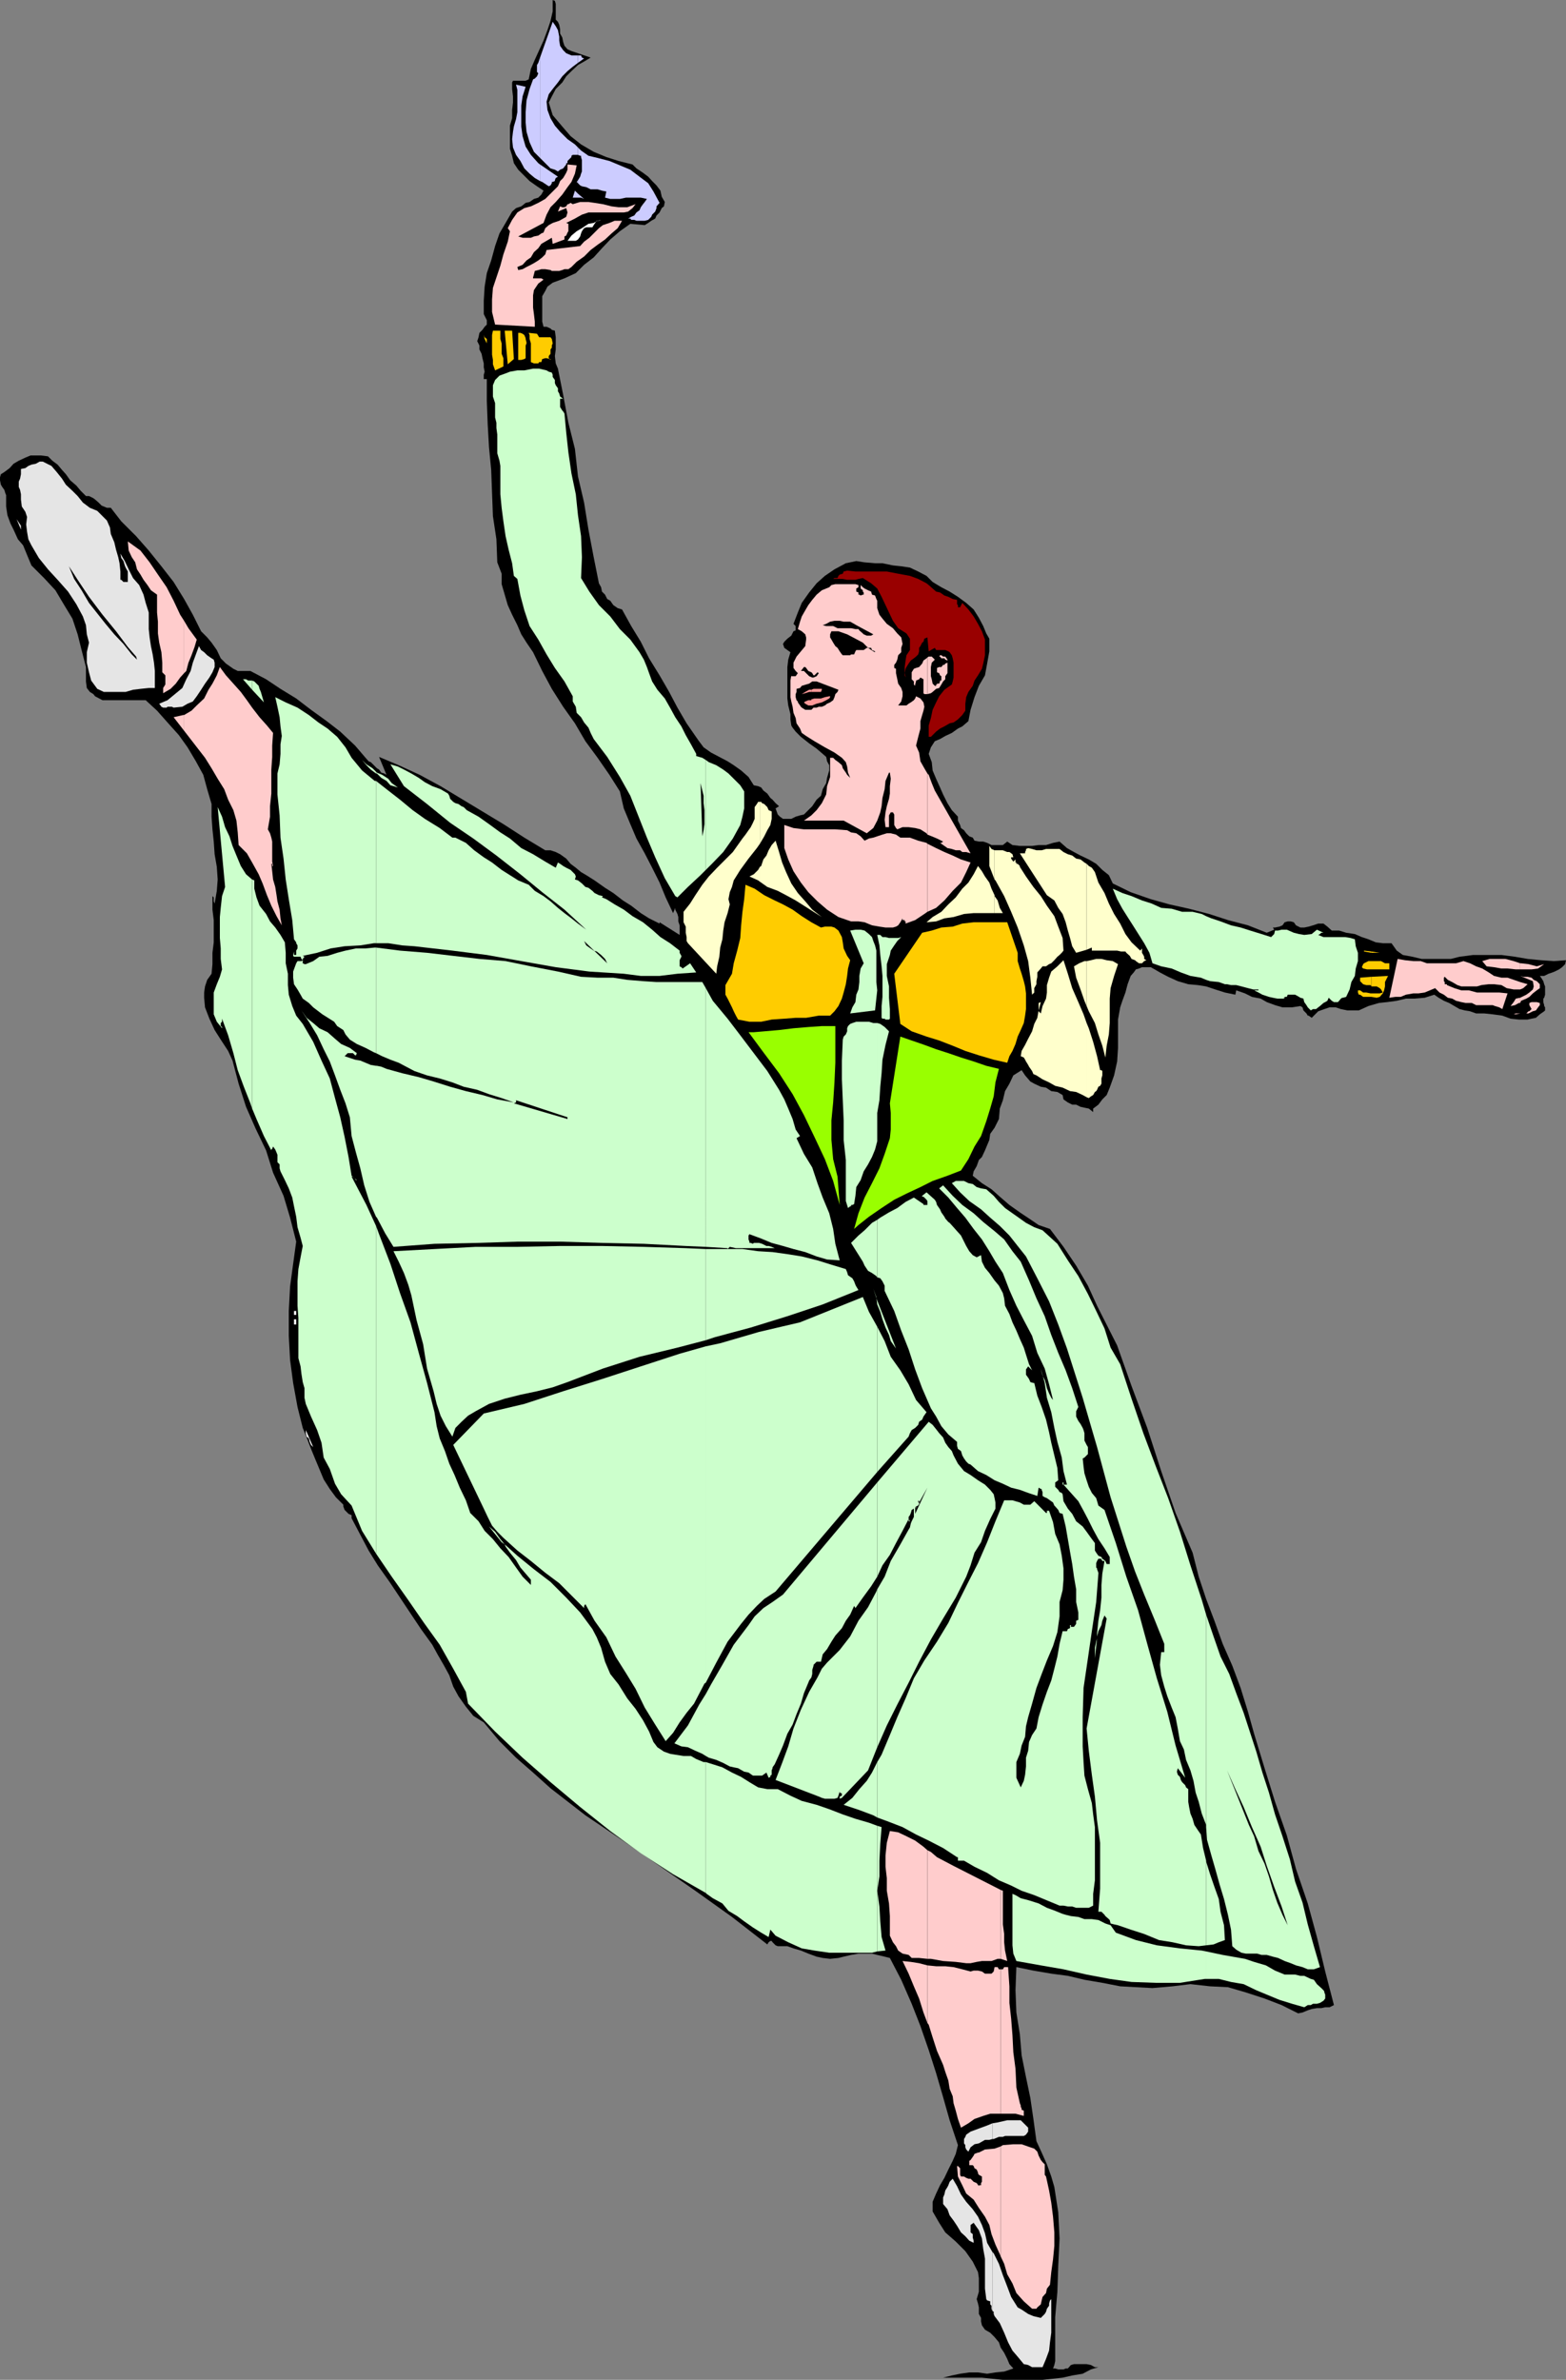 <svg xmlns="http://www.w3.org/2000/svg" width="359" height="545.5"><rect width="100%" height="100%" fill="#808080" stroke="none"/><path d="m131 11.7 4.402 1.5-1.5.902-1.402.796-1.5 1.403-1.2 1.199-.898 1.398-1.5 1.5-.902 1.704-.7 1.398.903 2.898 2.2 2.602 1.898 2.2 2.402 1.902 2.899 1.699L139 36l2.8.898 3.2.801.902.903 1.5 1 1.2.898.898 1 1 1 .902 1.2.301 1.402.7 1.199-.2 1-.5.398-.5 1-.703.7-.297.703-.902.5-.7.5-.8.5-3.301-.301L142.102 53l-2.2 1.898-1.902 2L136.102 59l-2.2 1.7L132 62.601l-2.598 1.199-2.699 1-1.203.898-.5 1-.7 1.2v5.8l.302 1.2h.699l.902.402.297.3.703.2.2 1.5v2.8l-.2 1.5.2 1.7.5 1.199 1.199 6 1.199 6.398 1.5 6 .699 6.301 1.402 6 1 6.2 1.2 6.3 1.199 6 .5.903.199 1 .703.699.5 1 .7.398.699 1 1 .7 1 .3 2.101 3.801 2.2 3.602 1.898 3.796 2.402 3.903 2.2 3.8 1.898 3.598 2.101 3.602 2.7 3.898 1.199 1.602 1.699 1.2 1.902 1 1.899 1 1.402.898 1.7 1.204 1.699 1.5L172.8 180l1 .2.699.3.5.7.902.698.7 1 .5.403.699.8.8.7-.8.5.5 1.398.5.5.699.5h1.902l1-.5 1-.3.899-.2 1-1 .902-.898 1-1.5 1-.903.399-1.5.8-1.398.2-1.2.5-1.698v-1.204l-.5-.898-.2-1-.8-.7-1.399-1.198-1.703-1.204-1.898-1.5-1.2-1.199-.699-.898-.3-.5-.2-1.403V163.7l-.5-2-.203-1.597v-7.204l.203-1.699.5-1.699-1.402-1-.301-.898.3-.5.7-.704.902-.699.5-1 .5-.199v-1l-.5-.5 1-2.602.899-2.199 1.699-2.398 1.703-2.102 1.899-1.699 2.199-1.5 2.601-1.398 2.399-.5 1.902.296 2.399.204h1.699l2.402.5 1.899.199 2 .3 1.898.899 1.902 1 1.399 1.398 2 1.204 1.902 1 1.899 1.199 1.898 1.398 1.703 1.5 1.2 1.903 1 1.898.699 1.7.699 1.198v2.903l-.5 2.8-.5 2.7-1.399 2.398-1 2.602-.902 2.898-.5 2.602-1.398 1.199-1 .5-1.399 1-1.5.7-1.203.698-1.2.5-.898 1.403-.5 1.5.7 1.898.199 1.903.8 1.898.899 2 .703 1.602 1 2 1 1.597 1.399 1.5v.903l.5 1 .199.699.699.5.5.699.703.7.797.3.402.7 1 .198h1l.899.301 1 .5h2.601l1-.8 1.2.8 1.699.2h2.8l1.5-.2h1.7l1.601-.5 1.5-.3 1.7 1.5 1.601.902 1.5.8 1.899.899 1.699 1 1.402 1.398 1.5 1.204.899 1.898 4.101 2 4.598 1.602 4.3 1.199 4.5 1 4.602 1.199 4.297 1.398 4.602 1.204 4.3 1.699 1.7-.7-.301-.5h.5l1-.203.699-.296.5-.704.703-.199h.7l.699.2.5.703 1 .5H299l1-.204 1-.296 1.203-.403h1.2l.898.7 1 .902H307l1.602.5 2 .3 1.601.7 1.5.5 1.7.699 1.597.2h2l1.203 1.698 1.399 1 2.199.403 2.101.5h6.7l2-.5 3.101-.403h6.5l3.098.403 2.902.5 3.098.3 2.902.2 2.797-.2-.2.899-.698.7-.7.5-1 .5-.5.198-.902.301-1 .5h-1l.3.403.5.796.2.704.203.5V228l-.203.7-.2.198v.801l.2.7v.203l.203.296v.704l-.203.199-1 .699-.898.8-1 .2-.899.2h-2l-1.902-.2-1.899-.7-2.199-.3-1.902-.2h-1.899l-1.402-.5-1.2-.198-1.198-.301-1.2-.7-1.199-.703-1.203-.5-1.2-.699-1-.699-2.198.7-2.399.198h-1.902l-2.098.5-2.203.301-1.898.2-2.399.703-2.203 1h-2.598l-1.5-.301-1.199-.403h-1.402l-1.2.403-1.398.5-1.5 1.5-.703-.5h-.2l-.3-.5-.7-.7-.198-.703-.5-.296-1.899.296H294l-1.7-.5-1.898-.699-1.402-.8-2-.399-1.598-.8-2-.7-.199 1-2.402-.5-2.2-.7-2.101-.698-1.898-.301-2.2-.2-2.402-.703-2.2-1-1.898-1-1.199-.699-.902-.5h-2l-.7.301-.699.2-.5.698-.699.801-.703 1.903-.5 1.898-.7 1.898-.5 1.5-.5 2.801v6.5l-.198 3.102-.7 3.199-1 2.8-.699 1.7-1 1-.902 1.2-1.2.902v.796l-1-.796-1-.204-.898-.199-1-.5h-.902l-1-.5-1-.699-.2-1-1.199-.7-1.402-.198-1.2-.801-1.198-.2-1.5-.703-.899-.5L235 246.5l-.797-1.2-1.902 1.2-.899 1.898-1 1.704-.5 2.097-.699 1.903L229 256.5l-1 2-1 1.398-.2 1.403-1 2.398-.698 1.5-.7.7-.5 1.402-.699 1.199-.203 1 2.102 1.7 2.199 1.402 1.902 1.699 2.2 1.898 2.398 1.7 2.101 1.402 2.2 1.5 2.601.898 3.098 4.102 2.902 4.3 2.7 4.598 2.097 4.602 4.602 9.097 3.3 9.301 3.598 9.602 3.203 9.898 3.297 9.602 3.902 9.097 1.399 5.5 1.699 5.102 1.902 5 1.899 5.3 2.199 5 1.902 5.098 1.7 5.5 1.398 5 2.402 7.903 2.399 7.699 2.699 7.7 2.102 7.698 2.699 7.903 2.101 7.699 1.899 7.898 2 7.704-1 .5h-1l-.899.199h-1l-1.199.199-.902.3-1.2.5-1 .2-3.8-1.898-3.899-1.5-4.3-1.403-4.102-1.199-4.098-.2-4.5-.5-4.101.5-4.598.4-3.8-.2-3.602-.2-4.098-.8-4.101-.7-3.801-.902-3.801-.5-4.098-.699-3.902-.8-.2 5.3.2 5.102.8 5 .403 4.8 1 5 1 4.797.7 4.801.699 5.102 1.199 2.597 1.199 2.704 1 2.796.703 2.403.899 5.8.3 6-.3 6.2-.2 6-.5 5.8V541.2l-.199.903-.3.796h.5l.699.204h1.199l.5-.204h.5l.699-.796.703-.204h2.899l1 .204.898.5h.8l-1.698.5-1.899 1-2.402.398-2.2.5-4.601.5h-9.098l-4.8-.5h-8.899l2-.5 1.899-.398 2.101-.301h2l2.098.3 1.902-.3 2-.2 2.098-.703-.899-1-.5-1.199-.699-1.398-.8-1.2-.403-1.203-1-1.199-1-1-1.2-.699-.698-1-.2-.898v-.801l-.5-.903v-1.5l-.199-.898-.3-1 .5-1.7v-3.1l-.2-1.4-1.203-2.402-1.7-2.398-2.198-2.2-2.399-2.1-1.402-2.2-1.5-2.602V504.7l.8-1.898.899-1.903 1-1.699.902-1.898 1-2 .7-1.602.5-2-1.899-5.699-1.5-5.3-1.601-5.5-1.7-5.302-1.902-5.5-2-5.097-2.398-5.5-2.602-5-1.2-.301-1.698-.398-1.2-.301h-3.101l-1.7.3-1.699.399-1.199.3-1.902.2-1.7-.2-1.398-.3-1.902-.7-1.7-.698-1.699-.5-1.402-.5h-2.2l-.5-.204-.698-.699-.2-.3h-.3l-.399.3-.3.5-8.102-6.3-8.399-6-8.199-5.7-8.402-5.8-8.598-5.797-8-6.204-4-3.597-3.902-3.403-3.801-3.796-3.598-4.301-2.402-1.5-1.7-2.102-1.698-2.398-1.2-2.2L103 384l-1.2-2.2-1.5-2.6-1.198-2.2-2.602-3.602-2.2-3.296-2.597-3.903-2.402-3.597-2.7-3.801-2.101-3.403-1.898-3.597-2-3.801v-.7l-.7-.3-.699-.7-.203-.198-.297-.801v-.403L77 343.2l-1.398-1.898-1.399-2.2-1-2.402-1-2.398-.902-2.2-1-2.601-.899-2.2-1.199-4.8-1-5.5-.703-5.3-.297-5.5v-5.7l.297-5.602.703-5.199.7-5.097-1.403-5.5-1.5-5-2.398-5.301L61 263.699l-2.398-5-2.2-5-1.699-5.3-1.402-5.297-1-2.204-1.7-2.597-1.398-2.2L48 233.5l-1-2.602-.2-2.199V227.5l.2-1.398.5-1.5 1-1.403.203-2.199v-2.602L49 216v-5.102l-.297-2.398v-5 1.898l.297.301v.903l.203.5.5-2.903.2-2.597-.2-2.903-.5-2.898-.203-2.903-.297-2.796-.203-2.903v-2.898l-1-3.403-.898-3.296-1.7-3.102L43 171.3l-2-2.8-2.598-2.898L36 162.898l-2.598-2.398H23.5l-1.7-.898-.398-.5-.8-.5-.7-.903-.199-1.5v-3.3l-1-3.899-.902-3.602-1.2-3.597-2-3.301-1.898-3.2-2.601-2.8-2.899-2.898-1-2.403L5.301 125l-1.2-1.398-1-2.204L2.403 120l-.699-1.898-.3-2V113.5l-.2-.5-.203-.7-.5-.698-.297-.5-.203-1v-.704l.203-.699.797-.5 1.203-.898.899-1 1.199-.7 1.5-.703 1.199-.5h2.402l1.598.204 1 1 1.203.898 1 1.2.899 1 1 1.402L17.5 111.3l1 1.199 1.203 1.2h.7l1 .5.398.3.8.7.7.698.5.204.699.296h.902l2.399 3.102 3.402 3.398 2.899 3.301L37 129.801l2.8 3.597 2.403 3.903 2 3.597 1.899 3.801 1.398 1.403 1 1.199L49.703 149l.899 1.898 1.199 1.204L53.5 153.3l1 .5h2.902L61 155.699l3.3 2.2 3.602 2.203 3.399 2.597 3.601 2.602L78 167.699l3.402 3.2 2.399 2.8.699.801.5.2.703.698.7.704.5.296.5.704.699.199.5.3-1.7-4.101 4.5 1.898 4.801 2.204 4.797 2.597 4.8 2.903 9.602 5.796 4.801 3.102 4.797 2.898h1.203l1.2.403 1 .5 1.398 1 1 1.199 1.199.898 1.203 1 1.2.704 1.898 1.199 2.402 1.699 1.899 1.2 2.199 1.698 1.902 1.204 2.2 1.699 1.898 1.199 2.402 1.2v-.302l4.598 2.903v-2.2l-.301-.902v-1l-.2-.699-.5-1v-.398l-.5 1.199-1.698-3.602-1.399-3.398-1.703-3.403-1.7-3.296-1.898-3.403-1.402-3.3-1.5-3.598-.898-3.903-2.399-3.796-2.703-3.903-2.797-3.8-2.402-4.098-2.7-3.801-2.601-4.102-2.2-4.097-2.097-4.301-1.5-2.2-1.203-1.902-.898-2.097-1.2-2.403-1-2.199-.699-2.398-.703-2.403V131.5l-1-2.602-.2-5.296-.8-5.301-.398-10.602-.5-5.199-.301-5.3-.2-5.302v-5h-.699v-1l.2-.699-.2-1v-.898l-.3-1.2-.2-1-.5-1V79.2l-.5-1 .301-.898.2-1 .699-.7.5-.703.5-.5v-1l-.7-1.398v-3.102l.2-3.199.5-3.097 1-2.903.898-3.3 1-2.899 1.402-2.398 1.5-2.602.899-.8 1.199-.4 1-.8.902-.2 1-.698 1-.301.7-.7.5-.902-1.5-1-1.7-1.199-2.601-2.602-1-1.5-.399-1.699-.5-1.597V28.8l.5-1.7v-1.9l.2-1.699v-1.398l-.2-1.704v-1.5l.2-.398h2.898l.703-.3.5-2.4.899-2.1 2-4.4.898-2.402.703-2.097.5-2.2V0l.5.2.2.698V4.5l.5.5.3.7.2 1v1l.5.902.199 1 .3.898.7.8.898.4"/><path fill="#ccf" d="m123.8 41.5.5.2 1.5 1 .403-.2.297-.5v-.3h.203l.5-.2v-.2l.2-.5.5-.3-4.102-2.8v3.8"/><path fill="#ccf" d="m123.8 37.7-.398-.302-1.699-1.898-1.203-1.898-.7-2.403-.3-2.199v-4.8l.3-2.098.7-2.204-2.2-.5.302 1.204v5.097l-.301 1.602-.5 1.699-.2 1.2-.199 1.698.2 1.903.699 1.699 1 1.398.902 1.704 1.2 1.199 1.199 1 1.199.699v-3.8m-.001-1.5 2.403 2.402 1 .296.7.403.5-.403.699-.296.699-.903v-.3h.3v-.5L131 36v-.3l.3-.2h1.2v-1.7l-.7-.698-1.698-1.204-1.7-1.699-1.199-1.398-1-1.7-.703-1.902-.2-1.898.5-1.7.903-1.203 1.2-1.5 1-1.398 1.199-1.2 1.199-1 1.199-.902V12.7H131l-1.2-.5-.698-.699-.7-1-.199-1.2v-.902l-.3-1.5-.5-.898-.7-1-2.902 8.2v23"/><path fill="#ccf" d="m123.8 13.2-.398 1.198-.3.5V16.5l.3.3-.3.7-.5.5-.399.2-.8 2.198-.7 2.602-.203 2.7v2.402l.203 2.097.7 2.403 1 2.199 1.398 1.398v-23M132.5 45.3h.703l.7.302-1.403-1.204v.903m0-.903-.7-.699-.5 1.602h1.2v-.903m0-2.398.5.5.402.2 1 .198 1 .5H137l1 .301 1 .2-.297 1.402 1.2.3h2.199l1.398-.3h3.402l1.399.3-.5.7-.399.5-.5.699-.3.7-.7.5-.5.698-.699.301-.703.403h.5l.203.296h.7l.5.204h1.898l.8-.204.7-.699.199-.5.703-.699.297-.8v-.4l.703-.8-1.402-2.602L148.6 42l-2-1.5-2.101-1.602-4.797-2L137 36.2l-2.098-.5-1.699-1.199-.703-.7v1.7l.5.2h.203v.3l.2.7v2.6l-.2.5-.203.7-.5.8v.7"/><path fill="#ccf" d="m132.5 41.3-.297.4.297.3Zm0-26.902 1.402-1-.5-.199-.199-.5h-.703v1.7"/><path fill="#fff" d="m134.402 52.102-.5.199-.5.699-.199.5-.203.7-.5.698-.5.301h-1.898L131 54l1.203-1 1.2-.7 1.5-1 1.199-.198.898-.5.8-.204-.5.204h-.5l-.5.699-.198.3-.301.5h-1.399"/><path fill="#e5e5e5" d="m39.8 162.2-.398-.2h-1l-.199.2h-.8L37 162l-.5-.7 1.902-.8 1.7-1.398 1.699-1.403.902-2 1-1.898.5-1.903 1.399-3.796.5.898.699.5.699.7 1 .698.5.301.203.7v1l-.5 1.203L48 155.3l-1 1.398-.898 1.403-1 1.5-.899 1.199-1.203.5-1.2.699-2 .2M4.602 120.898l.199.5v-.898l-.2-.3v.698"/><path fill="#e5e5e5" d="M4.602 120.2 3.8 119l.8 1.898zm0-7.9.199 1v1.2L5 116.102l.8 1.199.403 1.199L6 120.2l.203 1.698.297 1.704.703 1.398 1.7 2.898L11 130.5l2.203 2.398 2.399 2.704L17.5 138.5l1.5 2.8.703 2 .2 2.098.5 1.903-.5 2.199v2.398l.5 2.204.5 1.898 1.398 1.898 1.5.704h5l1.699-.5 1.703-.204 1.899-.199H35.5v-3.898l-.2-1.903L35 150l-.398-1.898-.301-2-.2-1.903v-3.8l-.699-2.2-.5-1.898-1-2.2L30.5 132.5l-1-2-.898-1.898-1-1.704.199 1 .5.704.3 1 .2.5.5.898v2.398h-1l-.5-.5h-.2V131l-.199-1.898-.3-1.403-.5-1.699-.399-1.7-.8-1.902-.2-1.5-.703-1.597-2.2-2.2-1.698-.703L19 115.2l-1.2-1.5-1.198-1.199-1.5-1.398-.899-1.403L13 108.2l-1.2-1.398-2-1h-.698l-.899.5-1 .199-.703.3-.7.5-1 .2v1.2l-.198 1v2.6m0-2.601-.301.698v1.204l.3.699v-2.602M227.5 529.7l.3.198v.5l.2.5 1.203 1.602 1 2.2.899 2.198 1 1.903 1.199 1.398 1.402 1.7 1 .203.899.5H239l.8-1.903.7-1.898.203-1.903.297-2.199V527l-.297.3-.203.7v.5l-.5.7-.2.698-.3.5-.5.5-.398.403-1.7-.403-1.199-.5-1.5-1-.902-.5-1.5-2.398-.899-2.398-1-2.602-.902-2.602-1.2-2.398-.3-.3v13.5"/><path fill="#e5e5e5" d="m227.5 516.2-1.2-2.098-.5-2.204-.698-1.898-.899-1.898-1.203-1.704-1.5-1.699-1.2-1.699-.898-1.898-1-1.704-.699.704-.3.796-.2.403-.5.8-.203.899-.297.7v1.5l1 1.198.5 1.403.899 1.199.8 1.2.899 1.5 1 .902.902 1 1 .5v-.5l-.203-.704v-.796l-.5-.403V510l.703-.5 1.2 1.7.699 1.902.3 2.398.399 2.2v6.902l.3 2.398.2.3.699.2v.7l.3.3v.7l.2.5v-13.5m0-25.9h.3l1.2-.5h.902l.5-.198h4.301l.5-.301.5-.7v-.902l-1-1L234 486h-3.098l-2.199.5-1.203.2v3.6"/><path fill="#e5e5e5" d="m227.5 486.7-1.2.5-1.898.698-1.902.704-1 .699-.2.5-.3.5v1l.3.398v.5l.2.5.5.5.5-1 .902-.699 1-.2 1.399-.8h1l.699-.2v-3.6"/><path d="m15.8 129.8 2 3.098 2.602 3.903 3.098 4.097 3.102 3.801 2.699 3.602 1.902 2.199.2.7-1.2-1.2-1.902-2.398-2.098-2.204-2-2.398-1.902-2.398-1.899-2.403-1.699-2.898L17 132.699l-1.2-2.898"/><path fill="#900" d="M219.402 137.5v1l.2.2v.5h.5l.5-1 1.398 1.5 1.203 1.6 1 1.7.899 1.7.699 1.902v3.597l-.399 1.903-.3 1.199-.899 1.5-.8 1.199-.403 1.2-1 1.402-.5 1.199-.2 1.5v1.597l-.698 1-1 1-1 .704-.899.199-1.203.699-1 .5-.898.7-1.2 1.198h-.5v.801-3.398l.5-1.7.399-1.902.8-1.699.7-1.398 1.199-1.5 1.703-1.204.2-.699.199-.898v-3.403l-.2-1-.199-.699-.5-.699-.3-.2-.7-.3h-2.101l-.301-.5-1.399.8-.3-3.198-.7.296-.199.704-.3.199-.403.8-.297.399v.8l-.203.7-.5.5-.5.398-.7.5-.5.704-.5.796-.198.403-.2 1v.5l.2.5-.2-1.2v-1.203l.2-1.5.199-1.199.8-1.199v-2.602l-.8-1.199-1.899-1.199-1.199-1.7-.902-1.902L203 138.7l-.898-1.898-1-1.903-1.399-1.199-1.902-1.199-1 .2-.7.198h-1.898l-1-.199h-2.601.398l.3-.199h.7l.203-.5.297-.3.703-.2.2-.5.8-.2 1.899.2h7.199l2.601.5 2.7.5 1.898.7 1.902 1 .5.402.899.796.8.704.899.199 1 .699.902.3 1 .5 1 .2"/><path d="m123.602 132 .699.5-.2.2-.699.198-.3.5h-1.7l-.699-.5h-.203l-.7-1.199.403.301.297.5.703.2h1.899l.5-.2v-.5"/><path fill="#fcc" d="m130.102 37.7 2.101.198-.402 1.903-.801 1.898-.898 1.2-1.2 1.703-1.5 1.699-1.199 1.199-.902 1.7-.7 1.902-5.8 3.097 1 .301h1.902l.7-.3 1-.2.699-.5.5-.2.398-1 .8-.698.903-.5 1.5-.5.899-.5.699-.403.3-1-.3-1-1.899.801.5-1.2.5.2h.5l.399-.2.3-.5h.2l.5-.3.5.3 1.699-.5h1.902l1.399.2 1.902.3 2 .5 1.598.2h2l1.902-.7-.703.9-1 .8-1 .2h-8.098l-1.5.5-.902.5-.7.402-2 1 .5.199V53l-.198.3-.301.7-.399.2v.698l-2.699 1-.203-1.398-2.398 1.398-.7 1-1 .903-.699 1.199-1 .7-.902 1-1.2.5.2.698 1-.199.902-.5 1-.5.899-.5.8-.5.899-.699.699-.7.3-1 7.7-.902.902-1 1.2-.898 2.199-2.2.902-.698 1.5-.5 1.2-.5h1.699l-1 1.699-1.399 1.199-1.5 1.398L137 56.102l-1.598 1.199-1.5 1.5L132.203 60 131 61.2l-.7.5h-.898l-.5.198-.699.204H126.5l-.297-.204L125 61.7h-.898l-.7.2-.8.203-.2.796-.199.704v.199h1.899l.5.3-1.2.899-1 1.5-.199 1.2v2.8l.2 1.5.199 1.7v1.198l-9.102-.5-.7-2.898v-2.898L113 66l.8-2.398.903-2.704.7-2.597 1-2.903.5-2.398-.5-.7 1-1.902 1.199-1.699 1.601-1 1.5-.398 1.7-.801 1.597-.898 2.902-2.903.301-.699.2-.5.699-.7.3-.5.399-.698.3-.704V37.7M42.203 167.5 47 173.7l1.5 2.402 1.402 2.398 1.5 2.398.899 2.403 1.199 2.398.703 2.403.297 2.699.203 2.898 1.899 1.903 1.199 2.097 1.5 2.7.902 2.101 1 2.7 1 2.402 1.2 2.398 1.199 2.102-.301-1.602-.2-2-.5-1.898-.199-1.403-.3-1.898-.5-1.7-.2-1.902-.199-1.699h.2v.5h.199l-.2-1v-4.602l-.199-.898-.3-1-.5-.898.5-2.903v-2.398l.3-2.903v-5.5l.2-2.898v-2.602l.199-2.898-1.399-1.7-1.703-1.902-1.7-2.199-1.198-1.699-1.399-1.898-1.703-1.903-1.7-1.898-1.398-1.903-.699 1.903-1 1.898-.902 1.403-1 2-1.7 1.597-1.199 1.2-1.699 1v3.601"/><path fill="#fcc" d="M42.203 163.898H42l-2.2.5 2.403 3.102v-3.602m0-9.598.5-.5.5-1.902.7-1.699.699-1.898.5-1.7L43.203 144l-1-1.7v12"/><path fill="#fcc" d="m42.203 142.3-.902-1.402-1.5-3.199-1.598-3.097-2-2.903-1.902-2.8-2.098-2.7-2.902-2.097.199 2.097.703 1.5.797 1.2.402 1.601.801 1.2.7 1.198.898 1.204.8 1.199 1.399 1v4.097l.203 2.102v2.7l.297 2.1.5 2.2.203 2.398v2.204l.7.699v2.097l-.5.801v1.2l1.699-1 1.199-1.2 1-1.398.902-1v-12M212.602 463.7l.3.402.899 2.898 1 3.102 1.402 3.199.5 1.597.7 2 .3 1.903.7 1.699.199 1.602.5 1.699.5 1.898.699 2 1.699-1 1.402-1 2-.699 1.598-.5h2.402v-33.102H229l-.297-.5H228l-.2 1-.5.5h-1.5l-.698-.5-.899-.199h-1l-.703.2-1.898-.5-2-.5-1.899-.2h-2.101l-2-.199v13.2"/><path fill="#fcc" d="m212.602 450.5-1.899-.5-1.902-.3-1.899-.2 1.399 2.898 1.199 2.903 1.203 2.8 1 3.2.899 2.398V450.5m0-1.5h.8l2.801.5 2.899.2 2.398.3h1l1.402-.3 1.2-.2h2.199l1.402-.5h.7v-15.8l-10.801-5.5-1.899-1-1.902-1-1.399-1.2-.8-.398V449"/><path fill="#fcc" d="m212.602 424.102-.899-.801-1.902-1.403-2-1-1.899-.898-1.902-.3-.7 2.698-.3 2.903v2.597l.3 2.602v2.898l.5 2.903.2 2.898v4.5l.703 1.5.7.903.5 1 1 .699 1.398.3.699.7h1.703l1.899.199v-24.898m0-215.102 2-.898 1.898-1.704 1.902-2.199 1.899-1.898 1.199-2.403 1-2.199-2.2-.699-1.898-.898-1.902-.801-1.898-.903-2-1V209"/><path fill="#fcc" d="m212.602 193.398-.2-.199-1.902-.5-1.898-.699h-2.2l-1-.7-1.199-.3h-.902l-1 .3-1.2.4-.898.3-1 .2-1 .5-.902-1-1-.7-1.2-.2-.898-.5-2.703-.198h-7.2l-2.398-.301-2.101-.7v5.297l.902 2.602 1.2 2.7 1.699 2.6 1.699 2.2 2.101 2.102 2.2 1.898 2.601 1.7 2.899 1h1.699l1.402.198 1.7.704 1.699.296 1.398.204h1.703l.7-.204.5-.296.5-.704.5-.898v.398h.5v.301h.199v.5l2.199-.8 2.101-1.399.7-.5v-15.602m0-2.098 1 .4 1.199.5 1.402.698-.402.301h-.301l1 .7.703.5 1 .203.899.296h1l.5.403h.898l1 .3-8.2-14.402-.698-1.699-.7-1.898-.3-.301v14"/><path fill="#fcc" d="m212.602 177.3-.7-1.198L211 174.5l-.297-2-.703-1.602.5-2L211 167v-1.7l.402-1.402.301-1 .2-.898-.2-1-.703-.898-1-.5-.2.5-.3.398-.7.5-.5.3-.5.4h-1.898l.7-.9.3-1.198v-1l-.3-.903-.7-1-.199-1-.3-1.398v-1l-.403-.2v-.703l.402-.5.301-.699.2-1 .699-.699v-1l.3-.898-.3-1.5-.899-.903-1-1.199-1.402-1-1-1.2-.7-.902-.5-1.5V137.7l-.199-.398-.3-.801-.7-.2-.199-.698-.703-.301-.797-.403-.402-.296-.5-.5v.796l.5.403v.3l.199.2v.5h-.2l-.5.199-.3-.2h-.2v-.5l-.5-.198v-.704l.5-.296v-.5l-.698-.204H191.5l-.898.204-.5.5-1.7.699-1.199 1-1 1.199-.902 1.2-.7 1.198-.8 1.403-.399 1.199-.5 1.7.899.5.8.698.2.704v.5l-.2 1.5-2 2.398-.699 1.398v1.204l.5.699.5.5-.5.699h-1v-.2l-.199 1.2v3.8l.2 1 .3 1.2.2 1.398.5 1.204.199 1.199.8 1.199.399 1 1 .7 1.902 1.198 2.399 1.403 2.199 1.199 1.699 1.2.902 1 .301 1 .2 1.402.5 1.199-.7-.7-.3-.5-.7-1-.203-.703-.797-.699-.703-.5-.5-.5h-.7v4.403l-.698 2.097-.2 1.903-1 2-1.199 1.597-1.203 1.2-1.7 1.203h9.102l5.301 2.898 1.5-1.2.899-1.698.699-1.903.3-1.398.2-1.903.5-2L203 179l.8-1.898h.2l.203 1.398-.203 1.7v1.698l-.2 1.204-.5 1.699-.3 1.398-.2 1.7.2 1.703h.8v-2.704l.403-.699h.5l.297.5v2.403l.402.699.301.3 1.2-.5h1.398l1.5.2 1.199.3 1.402.899.2.3v-14m0-18.198.8-.204.399-.296.8-.704.7-.199.5-.8.402-.7.5-.5V155l.5-.7v-2.402l-.5.204-.203.296h-.297l-.402.5h-.5l-.5.204v1l.5.199.199.5.3.199v1h-.3v.2l-.2.5h-.5v.198h-.198v.301h-.301l-.5-.5-.2-1-.199-.699v-2.102l.2-1 .699-.699-.7-.699h-.699l-.3.2v8.402"/><path fill="#fcc" d="m212.602 150.7-.2.198-.699.5-.3.704-.7.796-.703.204-.5.199-.5.8v1.598l.5.5v.7l.3.3v.7-1l.2-.7V156l.703-.3.297-.4.703.4v3.198l.2.204h.699v-8.403m16.8 366.501.801 1.698.7 2.403 1.199 2.097.898 2.204 1.703 1.898 1.899 1.7h1l.199-.302.8-.699.2-.898.199-.801.8-.898.2-1 .703-.903.297-2.898.402-2.903.301-3.097v-3.102l-.3-3.597-.403-3.204-.5-2.796-.7-3.204-.3-.398v-2.398l-.5-.5-.398-.5-.5-1-.301-.903-.7-.699-.898-.3-2-.7h-1.902l-2.399.2-.5.3v25.2"/><path fill="#fcc" d="m229.402 492-1.402.5-2.2.2-1.398.698h-.199l-.8.301-.2.403-.203.296-.5.704-.297.199v1H223l.203.199.2.5.5.3.3.7v.2l.2.3.699.398v1.204l-.2.296v.5h-.5v.204l-.5-.704-.699-.296-.703-.704h-.5l-.5-.199-.5-.3h-.7l-.198-.399V497l-.5-.5h-.2l.2 2.398 1 2 .898 1.903 1.703 1.398 1.2 1.903 1.398 2 1 1.898.5 2.102.902 2.398 1 2.2.2.5V492m-.001-7.5h3.399l1.902.5v-1.2l-.5-.198v-.301l-.203-.403v-.296l-.2-.5-.8-3.602-.2-4.3-.5-3.802-.198-3.898-.301-3.8-.399-3.598V455.3l-.3-4.403h-.899l-.3.5h-.5V484.5m-.001-35.5 1.5.5-.5-2.398-.199-1.903v-1.898l-.3-2.2v-7.703l-.5-.199V449M348.5 232.3h-1l-.5.2h.5l1-.2m0-2.402.203-.5 1.2-.5.699-.398.8-.8.899-.7.699-.5v-.898l-.7-.704-.698-.296-.5-.5-.899-.204h-1l-.703-.199 2.902 1.2.2 1.203-.2.699-.8.699-.7.5-1.402.7v1.198"/><path fill="#fcc" d="m348.5 228.7-1 .198-.5.801-.7.903 1-.204.903-.5h.297V228.7m0-1.9.703-.3 1-.898-1.703-.5v1.699m0-1.699-2.898-1h-1.399l-1.703-.403-1.2-.8-1.5-.899-1.398-.5-1.402-.7-1.5-.5-1.7.5h-6.698l-1.399-.5H324l-1.898-.198-1.7-.301-1.902 8.898 1.402-.199h1.2l1.199-.5 1.699-.3h1.203l1.399-.2 2.398-1 1 1 1 .5.902.7 1 .198.899.5 1.199.301 1 .2h1.402l1 .5h3.801l.5.203 1 .296.7.403 1.199-3.602-1.899-.199h-5.101l-1.899-.5H335l-1.598-.5-1.699-.7v-.198h-.5v-.5l-.203-.204v-.796l.203-.204.7.704 1 .5 1.199.699.898.3h3.602l1-.3 1.699-.2h1.199l1.703.2 1.2.699 1.597.3h1.5v-1.698m0-1.402-1-.5 1 .5m0-1.5h2.602l1.5-.2 1.398-1-1.7.5-1.898-.5-1.699-.2h-.203v1.4"/><path fill="#fcc" d="m348.5 220.8-1.5-.5-1.898-.5H341.5l-1.7.5 1 1.2 1.7.2 1.703.3h1.399l1.898.2h1v-1.4m1.402 11.5h.5l1-.5.7-.198.5-.704.398-.5v-.5l-.7-.199h-1.198l-.5.2v.5l.5.902-.5.5h-.2l-.5.5M217.203 151.7v-.5l-.5-.7h-.5l-.402-.3h-.301l-.2.3h.2l.3.398h.7l.203.301.5.2v.3"/><path d="m200.203 145.398-.5.301h-1l-.703-.3-.2-.2-.8-.699-.2-.3h-.698l-1-.2H192l-1-.5h-1.598l-.8-.2.8-.3.899-.5 1-.2h1.199l.902.2h1.5l.899.5.5.3 3.902 2.098M196.3 149l-.198.3-.301.7h-.7l-.199.2h-1.699L193 150l-.5-.7-.5-.8-.5-.398-.5-.801-.398-.7-.301-.5v-.703l.3-.699h1.602l2 .7 1.899 1 1.699.902L199 148.5l1.203.8.399.2v-.2l-.7-.3-.199-.5h-1l-.703.5h-1.7"/><path fill="#fff" d="m192.203 146.398 3.598.704-3.598-.704"/><path d="m187.402 154.102.301.199-.5.699-.703.3h-.297l-.703-.3-1.2-1.2h-.698l.699-.902h.3l.2.204.5.699.699.3.203.2.297.5h.203l.7-.7m4.8 4.001-.203.5-.5.5-.2.699-.3.699-.7.5-.698.3-.5.4-.7.3h-.699l-.5.2h-.703l-.5.5h-1.398l-.801-.5-.2-.2-.199-.3-.5-.7v-.2l-.3-.3-.2-.7v-.698l.2-.5v-.704l.8-.199.399-.5 1-.3.699-.2.703-.5h1l5 1.903"/><path fill="#f99" d="M186 161.7h.203l1-.4 1.2-.3 1-.5.699-.398.199-.301v-.2h-.2l-1 .2-.898.3h-1.5l-.703.2v1.398m0-1.399v.2h-.7l-.698.3-.301.2.3.3.7.4H186v-1.4m0-1.698h2.203l.2-.5v-.204H186.5l-.5.204v.5"/><path fill="#f99" d="M186 158.102h-.5l-.898.5-.801.5.8-.204.899-.296h.5v-.5m-2.2 1-.198.699.199-.7"/><path fill="#cfc" d="m57.8 254.102 1 2.398 1.7 3.898 1.703 3.301v-.199l.2-.2.199-.5.5.7.3.7.2.5v1.698l.5.5v.903l.199.699 1 2 .902 1.898L67 274.5l.402 2 .5 2.398.301 2.403.7 2.398.5 1.903-.5 2.597-.5 2.7-.2 2.8v5.602l.2 2.8v9.2l.5 1.898.199 1.7.3 1.902.399 1.398v2.2l.3 1.402 1.2 2.898 1.402 3.102 1 2.898.5 3.403 1.399 2.597 1.199 3.403 1.402 2.398 2.399 2.602L83 350.898l3.203 5.204V281L84 276.2l-3.398-6.5h.3l.5.5.2.3h.199v.2-.2l-1.2-1-.699-4.3-.902-4.598-1-4.5-1.2-4.403-1.198-4.5-1.899-4.097-1.902-4.301-2.399-4.102-1.5-1.898-.902-2.2-.797-2.601-.203-2.2v-2.6l-.5-2.4v-2.402L65.3 216l-1-1.7-1.198-1.698-1.2-1.403L61 209.5l-1.5-1.898-.7-1.903-.5-2v-1.898l-.5-.2v52.5"/><path fill="#cfc" d="m57.8 201.602-1.398-1.204-1.199-1.898-1-2.398-.902-2.204-.7-2.199-1-2.097-.699-2.403-1-2.199 1.7 18.3-.7 2.098-.3 2.704-.2 2.097V215l.2 2.398v2.403l.3 2.398-.5 1.7-.699 1.703L49 227.5v5l.703 1.7 1.2 1.5v-.302l-.301-.199v-.699l.3-.3v-.7l1.399 3.8 1.199 4.098 1 3.903 1.402 3.8 1.5 3.797.399 1.204v-52.5m-.001-43.5L60.5 161l-.7-2.398-.3-.704-.2-.699-1-1-.5-.199v2.102"/><path fill="#cfc" d="M57.8 156h-.898l-.5-.3h-.699l2.098 2.402V156m28.402 200.102.2.296 3.398 5 3.601 5.102 3.801 5.5 3.598 5 3.101 5.5 2.899 5.3.5 2.7 6.199 6.398 6.3 6 6.403 5.602 6.797 5.7 6.902 5.5 7 5.1 7.399 4.802 7.5 4.296v-30h-.5l-1.7-.699-1.199-.699h-1.699l-1.902-.3-1.2-.2-1.398-.5-1.5-1-.902-1.2-1-2.402-1.399-2.597-1.699-2.602-1.902-2.398-2-3.2-1.899-2.402-1.199-2.8-.902-3.2-1-2.398-1-1.903-1.399-1.898-1.402-1.898-3.2-3.403-3.597-3.597-3.8-2.903-3.801-3.097-2.899-2.602.2.5 1 1.398 1.398 1.704 1 1.699 1.199 1.398 1.203 1.403v1.199l-1.902-1.903-1.5-2.097-1.7-2.403-1.898-2-1.703-2.097-1.898-1.903-1.399-2.199-1.902-1.898-1-2.903-1.399-2.898-1.199-2.898L103 335.5l-1-2.898-1.2-2.903-.698-2.8-.5-3.2-1.7-6.699L96 310.102l-1.898-7-2.399-6.704L89.5 289.7l-2.598-6.8-.699-1.899v75.102m0-77.205.2.204 1.898 3.597 1.902 3.102 9.399-.7 9.8-.203 9.399-.296h9.601l9.598.296 9.602.204 9.601.5 4.598.199V226.5l-.801-1.398h-10.5l-3.098-.204-3.601-.296-3.2-.5H137l-3.797-.204-5.3-1.199-6.2-1.199-5.8-1.2-6-.5-6-.698-6-.704-6.2-.5-5.5-.699v24.2l1.399.703 1.898.796 1.902.704 1.7.898 1.898 1 2.902 1 2.899.7 2.902.902 2.598 1 3.101.699 2.7 1 2.898.898 2.8 1L114 252l-3.398-1-3.801-.898-3.598-1-3.8-1.204-3.403-1-3.797-.898-3.601-1-1.2-.5-1-.2h-.199v34.598m0-34.598L85 244.103l-2.398-1-1.2-.204-1.5-.5-.902-.296.703-.704h1.2l.5.5h.199l.199-.5-1.598-1.199-2-.898-1.402-1.2-1.7-1.5-1.898-.902-1.402-1.199-1.5-1.2-1.2-1.698L71 234.5l1.703 2.8 1.5 3.2 1.399 2.8 1.199 3.2L78 249.8l1.203 3.098 1 3.204.399 4.296 1 3.801 1 3.602.898 3.898 1.203 3.801 1.5 3.398v-34.597"/><path fill="#cfc" d="M86.203 217.2h-.3l-2.102.198h-2.2l-2.398.5-1.902.5-2.2.704-1.898.199-1.402 1-1.7.699h-.3l-.399-.2v-.698l-.3.199h-.899l-.3.5-.7 1.898v1.403l.2 1.5.8 1.199.7 1.199.5.898 1.398 1 1 1 2.101 1.602 2.7 1.7.699 1 1.402.902.5 1 1 1.199 1.598 1 2 .898 1.902 1 .5.2v-24.2m0-.999H89l3.203.5 2.797.198 8.703 1 7.899 1 7.898 1.403 7.902 1.398 7.7 1 7.898.5 3.902.5h4.301l4.098-.5 4.3-.3-1.398-2.098L156.5 222l-.297-.3-.402-.2v-1.398l.402-.801v-.2l-.402-.703v-.5l-2.2-1.699-2.199-1.398-1.902-1.7-2.098-1.703L145 210l-2-1.5-2.098-1.2-1.902-1.198-1-.403.203-.3-.902-.2-1-.5-.5-.5-.899-.699-.699-.2-.8-.8-.903-.7-.7-.198.2-.704-.2-.5-1-1-1-.5-.698-.398-.7-.5-.5-.3-.5 1.198L125 197.5l-2.797-1.7-2.703-1.402-2.598-2.199-2.199-1.398-2.601-1.903-2.399-1.699-2.703-1.5-.7-.699-.5-.2-.698-.5-.7-.198-.5-.301-.699-.7-.203-.703-.297-.5-1.703-1-1.898-.699-1.7-.898-1.402-1-1.7-1-1.698-.903-1.399-.699-1.703-.5 3.102 5 5.3 4.102 5.301 4.3 5.297 3.598 5.3 3.903 5.5 4.296 5 4.102 5.102 4 5 4.602-1.902-1.403-1.5-1.199-1.598-1.2-1.5-1.198-1.699-1.5-1.601-1.204-2-1.199-1.399-1.398-2.402-1-1.899-1.2-1.902-1.203-2.2-1.699-1.898-1.199-2.199-1.602-1.902-1.699-2.399-1.199h-.699l-2.902-2.2-3.399-2.1-2.8-2-2.899-2.4L89 181.2l-2.797-2.2v37.2"/><path fill="#cfc" d="M86.203 179h-.3L83 176.602l-2.398-2.903-1.399-2.398-1.902-2.403L75.1 167l-2.1-1.398-2.2-1.704-2.597-1.699L65.5 161l-2.398-1.2.5 2.2.5 2.398.199 2.102.3 2.2-.3 1.902v2.199l-.2 2.398-.5 2.102v4.8l.5 4.797.2 5.102.699 4.8.5 4.802.703 4.5.797 4.796.402 4.403.5.699v.2l.301.5v.698l-.3.5v1h-.5v-.796l-.2.796v.204l.2.199h1.5l.199.5.3.3v-.3l.399-.5-.399-.2 3.301-.703 3.098-1 3.199-.5 3.602-.199 3.101-.5h.5V179m0-1.7h.2l1 1 1.199.7.898 1 1.703.5-1.402-1-.801-1-1.398-.898-1.2-.5-.199-.204v.403"/><path fill="#cfc" d="m86.203 176.898-.8-.796-1.403-.903-1-1 1 1.2 1 1 1.203.902v-.403m75.597 257 .2.204 1.402 1 2.2 1.199L167 438l2 1.2 1.602 1.198 2 1.403L174.5 443l1.703 1 .399-1.7 1.199 1.4 2.902 1.5 3.098 1.402 2.902.5 3.399.5h9.8l1.2-.301V418.5l-1.899-.7-3.101-.902-2.899-1-3.101-1.199-2.899-1-3.402-.898-2.598-1.2-2.902-1.5h-2.399l-2.101-.402-2-1.199-1.899-1.2-2.101-1-2.2-1.198-2.199-.704-1.601-.5v30M161.8 402.5l.7.398 1.703.5 1.598.704 1.5.796.902.204 1 .199 1.399.8 1 .2 1 .699h2.101l1-.7.5 1.2.399-.2v-.3l.3-.2v-1l.2-.5v-.198l.5-.704 1-2.199.898-2.097 1-2.704 1.203-2.097.899-2.403 1-2.398.699-2.398 1-2.403.199-.5.5-.699.203-.8v-.9l.297-1v-.198l.703-.704h1l.399-1.699 1-1.199 1-1.7.898-1.402 1.5-1.699.902-1.699 1-1.398.899-2 .3.5 1.7-2.403 1.902-2.597 1.399-2.204v-21.597L179.5 365.5l-2.398 1.7-2.102 1.402-2 1.898-1.398 2-3.399 4.5-2.601 4.602-2.602 4.5-1.2 2.199V402.5m0-14.2-1.5 2.4-2.597 4.8-3.101 4.102 1.601.699 1.5.199 1.7.8 1.597.7.8.5v-14.2"/><path fill="#cfc" d="m161.8 385.7 2.403-4.598 2.598-4.801 3.101-4.102 1.7-2.097 1.898-2 1.703-1.602 2.598-1.7 23.3-27.402v-33.296l-1.898-3.403-1.402-3.398-14.399 5.8-9.402 2.2-8.898 2.597-3.301.704v77.097m-.001-77.097-6 1.699-8.898 2.898-8.902 2.903-8.898 2.796-8.899 2.903-9.3 2.199-7 7.2 7 14.6.898 1.9 1 2 1.199 1.402 1.402 1.398 3.2 2.898 3.101 2.403L125 360.5l3.203 2.398L131 365.7l2.902 2.903v-.5l.301-.403 2.098 3.801 2.699 3.8 2.102 4.4 2.398 3.8 2.203 3.602 2.098 4.296 2.402 3.903 2.399 3.8 1.699-1.902 1.5-2.398 1.601-2.2 1.7-2.101 2.398-4.602.3-.199v-77.097m0-1.403 2.102-.7 8.2-2.2 8.398-2.6 8.102-2.7 8.199-3.3-.5-.802-.2-.398-.3-.8-.399-.7-.3-.2-.7-.5-.199-.698-.3-.704-3.301-1-3.2-1-3.601-.898-3.098-.5-3.601-.5-3.301-.2-3.598-.5h-3.402l.5-.5 1.402.302h8.899l-.7-.301-.699-.2h-.5l-1-.5-.703-.203h-1.2l-.198.204-.5-.204h-.301v-.296l-.2-.5v-.903l.2-.3 2.699 1 2.402 1 2.598.703 2.402.699 2.7.699 2.601 1 2.399.7 2.898.198-1-3.796-.5-3.403-.898-3.597-1.5-3.602-1.2-3.3-1.199-3.598-1.902-3.102-1.7-3.602.801-.5-1-1.5-.699-2.398-1-2.398-.902-2.102-1.2-2.2-2.699-4.3-3.101-4.102-3.098-4.097-2.902-3.801-3.399-4.102-1.601-2.898v59.3l5 .302v.199h-5v20.898"/><path fill="#cfc" d="m161.8 286.3-4.597-.198-9.601-.301-9.602-.2h-9.598l-9.8.2H109l-18.797 1 1.2 2.398 1.199 2.602 1 2.699.699 2.398 1.199 5.704 1.5 5.5.902 5.597 1.5 5.2.7 2.902.898 2.699 1.203 2.398 1.5 2.403.7-2 1.398-1.403 1.5-1.398 1.699-1 3.102-1.7 3.601-1.198 3.598-.903 3.8-.8 3.602-.899 3.399-1.2 8.101-3.1 8.399-2.7 8.699-2.102 6.5-1.699v-20.898m-.001-86.903 1.403-1.398 2.598-2.7 2.199-3.1 1.703-3.098.5-1.903.399-1.898v-3.903l-.899-1.398-1.5-1.5-1.203-1.2-1.2-.902-1.597-1-1.703-.699-.7-.5v25.2"/><path fill="#cfc" d="m161.8 174.2-.8-.5-1.398-.4v-.5l-1.2-2.198-1.199-2.102-1-2-1.402-2.102-1.2-2.199-1.199-2.097-1.699-2-1.203-1.903-.7-1.898-.5-1.403-.698-1.699-1-1.699-2.102-2.898-2.398-2.403-2.2-2.898-2.601-2.602-2.2-3.097-1.898-3.102.2-4.8-.2-4.802-.703-4.796-.5-4.801-1-4.801-.7-4.8-.5-4.598-.398-4.301-.3-.5-.2-.2-.5-.8v-1.903h.7l-.7-.5-.199-.699-.3-.5V89l-.5-.7-.2-.5v-.698l-.5-.704v-.5l-.203-.5-.7-.199-.5-.3-1.698-.399h-1.399l-2 .398h-1.601l-1.7.301-.5.2-1.902.703-1 1-.5 1.199v2.597l.5 1.5V95.7l.3 1.2v1.203l.2 1.5v4.296l.5 1.704.203 1.199v6.5l.297 3.097.402 3.102.5 3.398.7 3.102.8 3.102.399 2.898.8.7.7 3.8.902 3.398 1.2 3.602 2 3.102L125.3 150l1.902 3.102 2.2 3.097 1.898 3.403v1.199L132 162l.203 1.398 1 1 .7 1.204 1 1.199.5 1.199.699 1.398 3.101 4.102 2.899 4.602 2.398 4.296 1.902 4.801 1.899 4.801 1.902 4.5 2.2 4.8 2.398 4.098.5.301 2.402-2.398 2.899-2.7 1.199-1.203V174.2m39.301 273.1 1.898-.198-.898-3.102-.301-3.602-.2-3.398-.5-3.602v13.903m.001-13.903.5-3.296V426.5l.199-3.898.3-3.801-1-.301v14.898m.001-16.796 2.699 1 3.101 1.199L210 420.5l2.902 1.398 3.301 1.704 2.899 1.898.3.2h.2v.8H221l2.402 1.398 2.899 1.403L229 431l2.8 1.2 2.403 1.198 2.899 1 2.898 1.204 2.902 1.199h.899l1 .199h1l.902.3h2.899l1-.5v-2.698L251 431v-12.2l-.398-2.902-.301-2.597-.899-3.2-.8-3.101-.2-3.102-.199-3.597v-6.7l.2-6.703 1-6.796.898-6.204 1-6.699.5-6.5v-.199l-.301-.8v-.2l-.2-.2v-1l.2-.5.3-.5h.7v.302h.203v.199h.5l-.5 2.898-.203 2.602v2.898l-.297 2.903-.402 2.398-.301 2.898v1.204-.5l.3-1.204.7-1.398.203-1 .5-1.2.5.7-4.601 25.2.5 5.1.699 5.5.699 5 .5 5.5.703 5.098v10.5l-.402 5.301h.699l.703.7.2.3.8.7.2.203.199.796.8.204.899.199 2.902 1 3.098 1 3.402 1.398 3.098.5 3.101.7 2.899.203 1.699-.204V426.5l-.7-2.898-.5-3.102-.698-1-.801-1.2-.399-1.402-.5-1.199-.3-1.5-.2-1.199v-2.898l-.5-.403-.199-.5-.703-.699-.297-.5-.203-.7-.5-.5-.2-.698.2-.801 1.703 2.199-2.203-7.398-1.898-7.704-2.399-7.699-2.203-7.898-2.098-7.7-2.699-7.703-2.402-7.699-2.598-7.597-1.402-1-.5-1.704-1-1.199-.7-1.398-.5-1.5-.5-1.602-.199-1.5-.199-1.898.399-.2.8-.8v-1.602l-.3-.5-.5-1V328.5l-.2-.7-.199-.5-.5-.902-.5-.699-.5-1V323.5l.5-1-1.402-4.3-1.5-4.098-1.7-4L241 306l-1.5-4.3-1.898-4.098-1.7-4.102-1.902-4.3-1.898-2.4-1.899-2.698-2.203-1.903-2.598-2.097-2.199-2-2.601-1.903-2.2-2.097-2.199-2.403-.902.7 2.101 2.101 2 2.398 1.899 2.204 1.902 2.597 1.899 2.403 1.699 2.699 1.402 2.398 1.7 2.602 1.5 3.898 1.597 3.602 1.703 3.3 1.899 3.598 1.199 3.903 1.699 3.597 1 3.602.902 3.597-.402-.5-.5-1-.5-1.199-.2-.898-.3-1-.5-1-.2-.7-.198-.902.898 3.301.5 3.398 1 3.301.703 3.602.7 3.199 1 3.602.398 3.097.8 3.102h-.8l1.699 1.898 1.703 1.903 1.2 2.199 1 1.898 1.199 2.403 1.199 2.199 1.402 2.097 1.2 2v1.602h-.7l-.3-.7-.7-.5-.203-.402-.7-.296-.5-.704-.3-.5V353.7l-.898-1.199-1-1.398-.899-1.204-1.5-1.199-.902-1.699-1-1.2-1-1.698-.2-1.602-.199-.3-.5-.2-.3-.5-.7-.7v-1l.7-.5-.2-2.8-.699-2.898L241 330.7l-.5-2.398-.7-2.903-1-2.898-1-2.602-.698-2.898h-.2l-.699-.2-.3-.698-.2-.301-.5-.7v-1.203l.5-.699.899.903-.7-1.403-.699-2.199-.5-1.602-.902-2L233 305l-.898-1.898-.7-1.903-1-1.898-.199-1.7-.3-1.203L229 294.7l-1-1.199-1.2-1.7-1-1.198-.698-1.403-.2-1.5-1 .5-.902-.5-.797-.898-.703-1.2-.5-1-.7-1.402-.898-1-.8-.898-.899-1-.3-.2-.7-.8-.203-.403-.7-1-.3-.699-.7-1-.198-.699-.301-.5-1.899-1.7-1 .802v.199h.301l.7.699.199.3v.9h-.899v-.2l-2.203-1.5-1.898 1-1.899 1.398-1.902 1-2 1.204-.7.5V292.8l.7.199.5.7.5 1v1.198L205 300.5l1.602 4.5 1.699 4.3 1.5 4.598 1.601 4.301 2 4.602 1.2 1.898 1.199 2.2 1.601 1.902 2 1.699v.898l.2.704.699.5.3 1 .399.699.5.699.5.5.5.2 1.703 1.5 1.899.902L228 339.3l1.902.8 1.899.899 2 .5 1.902.7 2.098.698.3-1.898.5.3h.2v.2l.199.5v.898l.5.301.5.2.703.5.7.5.3.703.2.199.699.8.3.7.7.199.699 2.898.5 2.903.5 2.898.5 2.801.402 2.898.5 2.903v2.898l.5 2.403v1.699l-.5.199v.7l-.203.3-.297.398h-.703v-.398h-.2v-.5 1.2l-.5.198-.198.5h-1l-.7 2.903-.5 2.898-.699 2.801-.703 2.7-1 2.6-1 2.9-.898 2.902-.5 2.597-1 1.5-.7 1.602-.199 2-.5 1.597v2L235 406.8l-.297 1.398-.703 1.5-1-2.199v-3.602l.8-1.898.403-1.898.797-2 .203-2.403.5-2.097.899-3.102 1-3.602 1.199-3.199 1.199-3.097 1.402-3.301 1-3.2.5-3.601v-3.3l.7-2.7.199-2.398V359.5l-.399-2.898-.5-2.602-1-2.398-.5-2.704-.902-2.597h-.5v.5h-.2l-2.698-2.7-.899.797h-1.5l-.902-.5-1-.296-.7-.204h-1.898l-2 4.801-1.902 4.801-2.098 4.8-2.203 4.302-2.398 4.796-2.2 4.602-2.601 4.3-2.899 4.302-2.402 4.097-1.898 4.602-1.899 4.3L204 397.7l-1.898 4.5-1 1.7v12.703"/><path fill="#cfc" d="m201.102 403.898-1.2 2.403-1.199 1.898-1.703 1.903-1.598 2-2 1.597 3.598 1.2 3.203 1.203.899.5v-12.704m0-3.398 2.199-5 2.402-4.8 2.598-5 2.402-4.802 2.7-5.097 2.8-4.801 2.899-4.8 1.199-2.4 1.199-2.402 1-2.597.902-2.903 1.5-2.398.899-2.602L227 348.2l1.203-2.398v-1.403l-.203-1-.2-.898-.8-1-1.2-1.2-1.597-1-1.703-1.198-1.5-.903-1.398-1.699-1-1.898-.399-1-.8-.903-.7-1-.5-1.199-.902-1-.7-.898-.8-1-.899-.704-11.8 13.903v21.597l1.199-2.597 1.699-2.403 1.402-2.699 1.5-2.8 1.399-2.7v-.5l.3-.398.2-.5.199-.7.5-.3v-.5 2.398l-.5 1-.2.5-.198.903-.301.5-.5-.5.5.5-1.899 3.398-2.199 3.8-1.402 3.598-1.7 2.903V400.5"/><path fill="#cfc" d="m201.102 364.3-.2.5-1.902 3.598-2.2 3.102-1.898 3.602-2.402 3.097-1.5 1.5-1.398 1.403-1.2 1.398-1 2-1.902 3.3-1.898 4.098-1.7 4.301-1.199 4.102-1.402 3.8-1.5 3.899 9.902 3.8.7.302.699.199h2.199l.699-.2.203-.5.297-1v.297l.5.204v.5l-.5.199v.5l.5-.2 6-6.3 2.102-5.301v-36.2m0-26.902 7.199-8.097.3-.801.399-.7.8-.5.7-.698.203-.704.7-.5.3-.699.7-1-2.403-2.8-1.7-3.598-1.898-3.2-2.199-3.101-1.402-3.602-1.7-3.296v33.296m.001-38.398.699 1.7.5 1.698.699 1.903.8 1.699.403 1.398 1.2 1.704-4.301-11V299m0-.898-.899-2.704.7 1.903.199 1.699v-.898m0-18.5-1.2.699-1.699 1.699-1.402 1.2-1.7 1.698 2.7 4.301.402.903.797 1.199.902.5 1 .699.2.3v-13.198m0-24.5.5-2.903.199-3.097.3-3.102.2-3.102.699-3.398.8-3.102-1-1-1-.699-.698-.199v20.602m0-20.602h-.899l-1-.3h-2.902l-.899.3-.5.2-.5.5-.199.5v.698l-.3.704-.5.5-.2.699-.203 4.8v4.297l.203 4.801.2 4.602v4.5l.5 4.597v9.403l.5 1.597.5-.398h.199v-.3h.3l.399-.2.3-1.898.2-2 1-1.602.699-2 1-1.602.902-1.699.7-1.699.5-1.898V234.5m0-7.5-.2-1.898v-7.204l-.3-1.199-.399-1-.3-.898-.7-.7-1-.8-.902-.2h-1.2l-1.199.2 3.098 7.5-.7 1.199-.3 1.7v1.402l-.2 1.699-.5 1.199-.198 1.7-.7 1.198-.5 1.403 5.7-.7.5-4.601m0-12.7.5 2.4.199 2.198.3 2.602.2 2.2v4.8l-.2 2.102v2.699l.2.199h.5l.199.2h.8l.2-.2v-2.2l-.2-2.6v-2.598l-.5-2.403V221l.7-2.102.203-1L205 216.7l.703-1 .899-.898-.7.199h-2.101l-.801-.2h-.7l-.5-.5h-.698M276.5 453.602h2.902l2.801.699 2.899.5 2.898 1.398 2.402 1 2.899 1.2 2.902.902 2.797.8.8-.5h.7l.5-.3h.902l.7-.2.8-.5.399-.5v-.902l-.2-.5v-.199l-.199-.3-.5-.5-1-.9-.699-1-.703-.198-1.5-.704h-.898l-1.2-.296H294.5l-2.2-.903-2.097-1.199-2.703-.8-2.098-.7-5.101-.898-3.801-.801v6.3m0-6.301-1-.198-5-.5-5.297-.704-4.8-1.199L255.8 443l-1.2-1.7-1.199-.402-1.601-.796-1.5-.204h-1.7l-1.398-.5-1.703-.199-1.2-.3-.698-.2-1.7-.699-1.902-.7-1.898-1-2.2-.698-1.902-.5-1.2-.704-.698-.296v11.796l.199 1.903.699 1.699 5.602 1 5.199.898 5.3 1.204 5.301 1 5 .699 5.598.199h5.5l5.703-.898h.297V447.3m.001-1.402 1.703-.199 1.2-.5 1.398-.5-.2-3.398-.8-3.102-.399-2.898-1-2.801-1-2.898-.902-2.903v19.2m0-27.099.203 2.9 1 3.6.899 3.098 1 3.602 1 3.3.898 3.598.703 3.403.297 3.8.902.797 1.2.704 1 .199h2.601l1 .3h1.2l1.398.399 1.199.3 1.5.7 1.402.5 1.2.5 1.5.398 1.199.5h1.402l1.399-.5-1.399-4.796-1.402-5-1.2-5-1.699-4.801-1.199-5.102-1.703-5.3-1.7-5-1.398-5-1.5-4.598L288 401.5l-1.398-4.3-1.5-4.598-1.7-4.5-1.601-4.403-2-4-1.598-4.597-1.703-5V418.8"/><path fill="#cfc" d="m276.5 370.102-1-3.403-2.598-7.898-2.402-7.7-2.7-7.703-2.8-7.199-2.898-7.699-2.7-7.898-2.601-7.903-2.2-3.8-1.398-4.399-1.902-4-1.899-3.898-2.199-4.102-2.402-3.602-2.399-3.796L239 282l-1.898-.7-1.899-1-1.402-1-1.7-1.198-1.699-1.204L229 275.5l-1.2-1.398-1.698-1.5-1.2-.204-1-.296-.902-.704-1-.199-1-.5h-1.898l-.899.5 1.899 2.102 2.101 2 2.7 1.898 2.097 1.903 2.203 1.898 2.2 2.2 1.898 2.402 1.902 2.398 2.598 5 2.699 5.3 2.102 5.302 2 5.5 3.601 11.296L251.5 331.7l3.102 11.5 3.601 11.301 2 5.7 2.098 5.3 2.402 5.8 2.2 5.5v1.9h-.7l-.3 2.902.3 2.398.7 2.602.699 2.199 1 2.597.898 2.204.5 2.597.5 2.903.902 1.898.5 2.398 1 2.403.7 2.398.5 2.7.699 2.101.699 2.7 1 2.6v.5-48.698m0-145.501.902.296 2 .204 1.399.5h.5l.902.199h1.2l1.199.3 1.5.399 1.199.3h1.199v.2h-1l1 .5.902.5 1.5.5.899.2 1 .198h2.902-1.203l-.297-.199h.297v-.199h.5l.203-.5h1.7l.898.5.3.2.7.198.199.801.5.7.3.5.7.703.5-.301h.703l.5-.403.399-.296.8-.704.399-.199.5-.3.3-.7.7.7.5.3h.902l.297-.3.402-.5.301-.2h.2l.699-.199.8-1.7.399-1.698.8-1.403.2-1.699.5-1.7v-1.902l-.5-1.5-.2-1.597-1-.301-1.199-.2h-5l-1.199-.5.399-.198.3-.301h.5l-1.5-.7-1.199 1-1.703.2-1.2-.2-1.198-.3-1.602-.7h-1.2l-.8.2h-.7l-.198.8-.7.7-2.199-.7-2.601-.8-2.2-.7-2.199-.5-2.402-.902-2.098-.699-1.203-.5v14.602m0-14.602-1-.5-2.098-.5H271l-2.398-.7-2.399-.198-2.203-1-2.2-.704-2.398-1-2.101-.699-2.2-1 1 2.403 1.2 2.199 1.199 1.898 1.402 2.2 1.2 1.902 1.199 1.898 1.199 2.2.703 2.402 2 .699 2.399.5 2.101.898 2.2.801 2.398.403 1.199.5V210m-93.098 50.398.399.903-.399-.903M208.3 348.2v.5h.302zm43.2 27.402-.2.699-.3 1.398v2.403l.3-2.801.2-1.7m-7.7-35.301v-.5h-.198v.5h.199M115.703 354l-1-1.2-1.203-1.698-1.398-1.204L115 353.5l.703.5M83 174.2l-.7-.9.7.9"/><path d="m160.602 179.5.398 1.7.3 1.198v1.704l.2 1.597v3.2l-.2 1.402-.3 1.398-.398-12.199"/><path fill="#fff" d="m93.402 182.398 11 7.903-11-7.903m16.5 3.802 1 .698-1-.699m1.898 1.501 6 3.6-6-3.6"/><path d="m104.203 192 3.098 2.602-3.098-2.602m112 1.2 2.2 1.198-2.2-1.199"/><path fill="#ffc" d="m174.203 202.102 1.7 1.199 2.398.898 1.902 1 2.2 1.2 1.898 1.203L186.5 209l1.902 1.2-2.199-1.7-1.601-1.898-1.7-1.903-1.5-2.199-1.199-2.602-.902-2.199-.7-2.398-.8-2.602-.899 1-.699 1.2-.5 1.203L175 197l-.5 1.5-.297.2v3.402m0-3.402-.402.698-1 1-1 .5 2 .903.402.3V198.7m0-5.302 1-1.699.7-1.398.699-1.2.3-1.402V186l-.699-.3-.3-.7-.7-.7-.5-.198-.203-.301h-.297v9.597"/><path fill="#ffc" d="M174.203 183.8h-.402l-.301.5-.5.7v2.7l-.398.902-.5 1-.5.699-.7 1-.699.898-.5.7L168 195.3l-3.598 3.597-1.902 2-1.5 1.903-1.598 2.398-1.199 1.903-1.5 1.898v2.398l.5 1v1.403l.2 1v.898l.3.5 6.5 7 .2-1.699.5-2.2.199-2.1.5-1.9.199-2 .3-1.902.7-2.097.5-2-.301-1.2.3-1.601.5-1.2.403-1.5 1.5-2.402 1.899-2.597 1.898-2.403.703-1V183.8M228 209.3h1.902l-.699-1.198-.5-1.704-.703-1v3.903"/><path fill="#ffc" d="M228 205.398v-.199l-.7-1.5-.5-1.398-1-1.403-.698-1.199-.899-1.199-1 1.898-1.203 1.903-1.398 1.398-1.5 2-1.7 1.602-1.601 1.699-2 1.2-1.399 1.198 2.2-.199 1.898-.699 2.102-.3 2.398-.7 2.203-.2H228v-3.902m0-3.796.203.199 2 3.597 1.598 3.602 1.5 3.602 1.402 4.097 1 3.602.5 3.8.399 3.899.5-.5v-1l.5-.898v-.704l.199-1v-1l.8-.898.399-.5h.8l.7-.5.5-.2.703-.698.7-.801.5-.403.5-.5.398-.5-.2-2.898-1-2.602-.898-2.398-1.703-2.398-1.398-2.204-1.7-2.097-1.699-2.403-1.402-2.199v-.199l-.5-.5H233v-.3h-.2v-.7l.2-.2-.7.7-.5-.7v-.3h.5l-.198-.7-.7-.5h-.5l-1-.402H228v6.704"/><path fill="#ffc" d="m228 194.898-.7-.296-.5-.704v4.602l1.2 3.102v-6.704m21.102 56.602.5.2.5-.4.5-.3.398-.7.3-.198.2-.301.3-.7.403-.203.297-.5V247.2l.203-.699v-1l-.203-.2h-.297l-.703-3.198-.898-3.301-1-3.102-.5-1.199v17m0-17.001-.7-2-1.199-2.8-1.402-3.2-1-3.3-1-3.098-1.399 1.398-1.402 1.2-.5 1.402-.5 1.699v1.699l-.2 1.398-.8 1.704-.398 1.699-.5-.5v-.2l-.301 1.7-.7 1.398-.5 1.7-.898 1.703L235 239.5l-.797 1.398-.203 1.204.703.296.297.5.203.403.5.8.2.399.699 1 .3.7.7.3 1.398.898 1.5.704 1.402.796 1.7.403 1.699.8 1.402.2 1.5.699.899.5v-17m0-3.898.5 1.199L251 234.5l.8 2.602.903 2.597.7 2.7.3-2.7.5-2.597.2-2.602v-5.602l.199-2.398.8-2.8.899-2.7-1.2-.7-1.398-.198-1.203-.301h-1.2l-1.198.3-1 .2v10.3"/><path fill="#ffc" d="M249.102 220.3h-.5l-1.2.5-1.199.7.5 2.602 1 2.699.899 2.597.5 1.204V220.3m0-2.6 1.199-.5v.698h5.8l.899.204h1l.203.296.797.704.402.699.801.3.2.2.699.5h.699l.5-.5.5-.2-.5-.3v-.5l-.2-.403-.3-.5v-1l-.399.5-2-1.898-1.402-1.898-1.2-2.403-1.398-2.199-1.199-2.398-1-2.403-1.402-2.398-.801-2.403-.7-1-.698-.398-.5-.5v19.7"/><path fill="#ffc" d="m249.102 198-.5-.3-.899-.7-1-.2-.902-.698-1-.301-1-.5-.899-.7h-3.101l-1 .297h-1.2l-1-.296-.898-.204-.5.204v.296l-.203.403v.3h-1.2l6.2 9.598 1.703 1.2.899 1.703 1 1.398.699 1.898.5 1.903.5 1.699.5 1.898.902 1.5 2.399-.699V198m-11 33.602.5-1.903-.5.2zm0 0"/><path fill="#fff" d="m135.402 202.5 1.899 1.2-1.899-1.2"/><path fill="#fc0" d="m194.902 220.102-.5 1.898-.199 1.7-.3 1.902-.5 1.898-.403 1.398-.797 1.704-.902 1.199-1 1h-2.598l-2.902.5h-2.399l-2.601.199-2.899.2-2.402.5h-2.7l-2.597-.5-.5-.9-.5-1-.402-.902-1-2-.5-.898v-2.2l1.5-2.6.402-2.4.797-2.902.703-2.898.2-2.898.3-3.102.399-2.898.3-3.301 2.098.898 2.203 1.5 2.399 1.2 1.898.902 2.203 1.199 2.098 1.5 2.199 1.398 2.203 1.204.899-.204h1.5l.699.204.902.699.797 1.5.203 1.199.2 1.398.8 1.704.7 1m38.397-1.704v1.903l.5 1.699.403 1.2.5 1.698.297 1.204.203 1.597v3.602l-.203 1.5-.297 1.699-.703 1.602-.7 1.5-.5 1.699-.698 1.597-.7 1.204-.5 1.5-3.101-.704-3.399-1-3.101-1-2.899-1.199-3.101-1.199-2.899-.898-3.402-1.204-2.598-1.699L205 223.2l6.402-9.398 2.2-.5 2.199-.7 2.601-.203 2.2-.699 2.601-.3h7.7l2.398 7"/><path d="m139.203 220.8-5.3-5.1.5 1 .699.5 1 .698.699.204 1 .796.902.903.5 1"/><path fill="#fff" d="m206.902 216.898-.5 1 .5-1"/><path fill="#fc0" d="M114.703 75.8v1.9l.297 1v2.402l.402 1V84l-1.902.898-.5-1.398v-1l-.2-1.2v-4.5l.2-1h1.703m3.097 6.5-1.398 1.2-.699-7.7h1.7l.398 6.5m.999.2v-6.2h.5l.5.2.403.3.297.7v.2l.203.8v.2l-.203.5v2.902l-.297.199-.703.199h-.7m-7.698-4.8.5 1v-1l-.5-.4v.4m0-.4-.2-.5.2.9zm12.5 5.7h.5l.199-.7.699-.198h.3l.7.199-.2-.2v-.5l.403-.5v-1l.297-.402v-.5l.203-.5-.203-1-.297-.398h-2.601V83m0-5.7-.5-.8-1.899-.2.2.5v.9l.3 1V83l.7.3h1l.199-.3v-5.7m190.8 151.2 1.2.2.699-.2.699-.8.3-.7.2-.898v-1l.5-1 .203-.403-3.8.2v2.203h1.199l.699.398.3.3.399.7-.7.2h-1.898v.8m0-.8h-.199l-1-.2h-.703l-.7-.5h-.5v.5l.2.5h.3l.7.5h1.902v-.8"/><path fill="#fc0" d="m314.402 223.898-2.601.204v.796l.699.704.703.199h1l.2.3v-2.203m-.001-1.698h4.098v-1.4h-1l-.898-.5h-2.2v1.9m0-1.9h-.699l-1 .5-.203.2-.297.7.297.3.902.2h1v-1.9m0-1.902h1.899l-1.899-.296zm0 0"/><path fill="#fc0" d="m314.402 218.102-1.699-.204v.204l1.7.296v-.296M126 82.3l.203.2v-.2zm0 0"/><path fill="#9f0" d="m220.3 268.3-3.097 1.2-3.402 1.2-2.801 1.402-3.2 1.5L205 275l-2.898 1.898-2.899 2-2.402 1.903-1 .898 1-3.597 1.402-3.602 1.7-3.3 1.699-3.4 1.199-3.3 1.199-3.602.203-2v-3.796l-.203-2.204 2.402-15.296 2.598.898 2.902 1 2.7 1 2.8.898 2.899 1 2.902.903 2.899 1L229 245l-.797 3.102-.402 3.199-.801 2.8-.898 2.899-1.2 3.398-1.5 2.403-1.402 2.898-1.7 2.602M192 269.7l.5 6.5-1.5-5.5-1.898-5-2.399-5.098-2.402-5-2.598-4.801-3.101-4.801-3.602-4.8-3.398-4.598h1.199l2.402-.204 3.399-.296 3.3-.403 3.598-.3 2.902-.2h3.098v8.403l-.2 4.5-.3 4.597-.398 4.102v4.5l.398 4.398 1 4"/><path fill="#fff" d="m204.203 242.398-.203 2.903.203-2.903M204 246l-.2.898.2-.898"/><path d="m117.8 252.898.5-.199v-.5l11.802 3.903v.398l-12.301-3.602m74.402 38.402 2 .5-2-.5"/><path fill="#fff" d="M67.402 300.5h.5v.898h-.5v-.898m0 1.898h.5v1.204h-.5v-1.204m139 9.302 1.399 2.902-1.399-2.903M71.8 331.7l-.5-.5-.3-.7-.2-.8-.5-.4-.198-.8v-.7l1.699 3.9"/><path d="m216.703 331.2-.5 1.402.5-1.403m-2.101 5.301-1.2 2.8 1.2-2.8m-4.802 8.8.2.5v-.5l.5-.198v-.204h.203v-.796l-.203-.204v.5h.203l1.899-3.398-2.801 6v-1.7m-87.598 18 2.797 3.9-2.797-3.9m173 78L294 438.899l-1.2-2.796-1-2.903-.898-3.097-1-2.903-1.402-2.898-1-3.403-1.2-2.597-5-12.5 1.903 4.3 1.899 4.098 1.898 4.602 2 4.5 1.402 4.398 1.7 4.801 1.699 4.5 1.402 4.3"/></svg>
